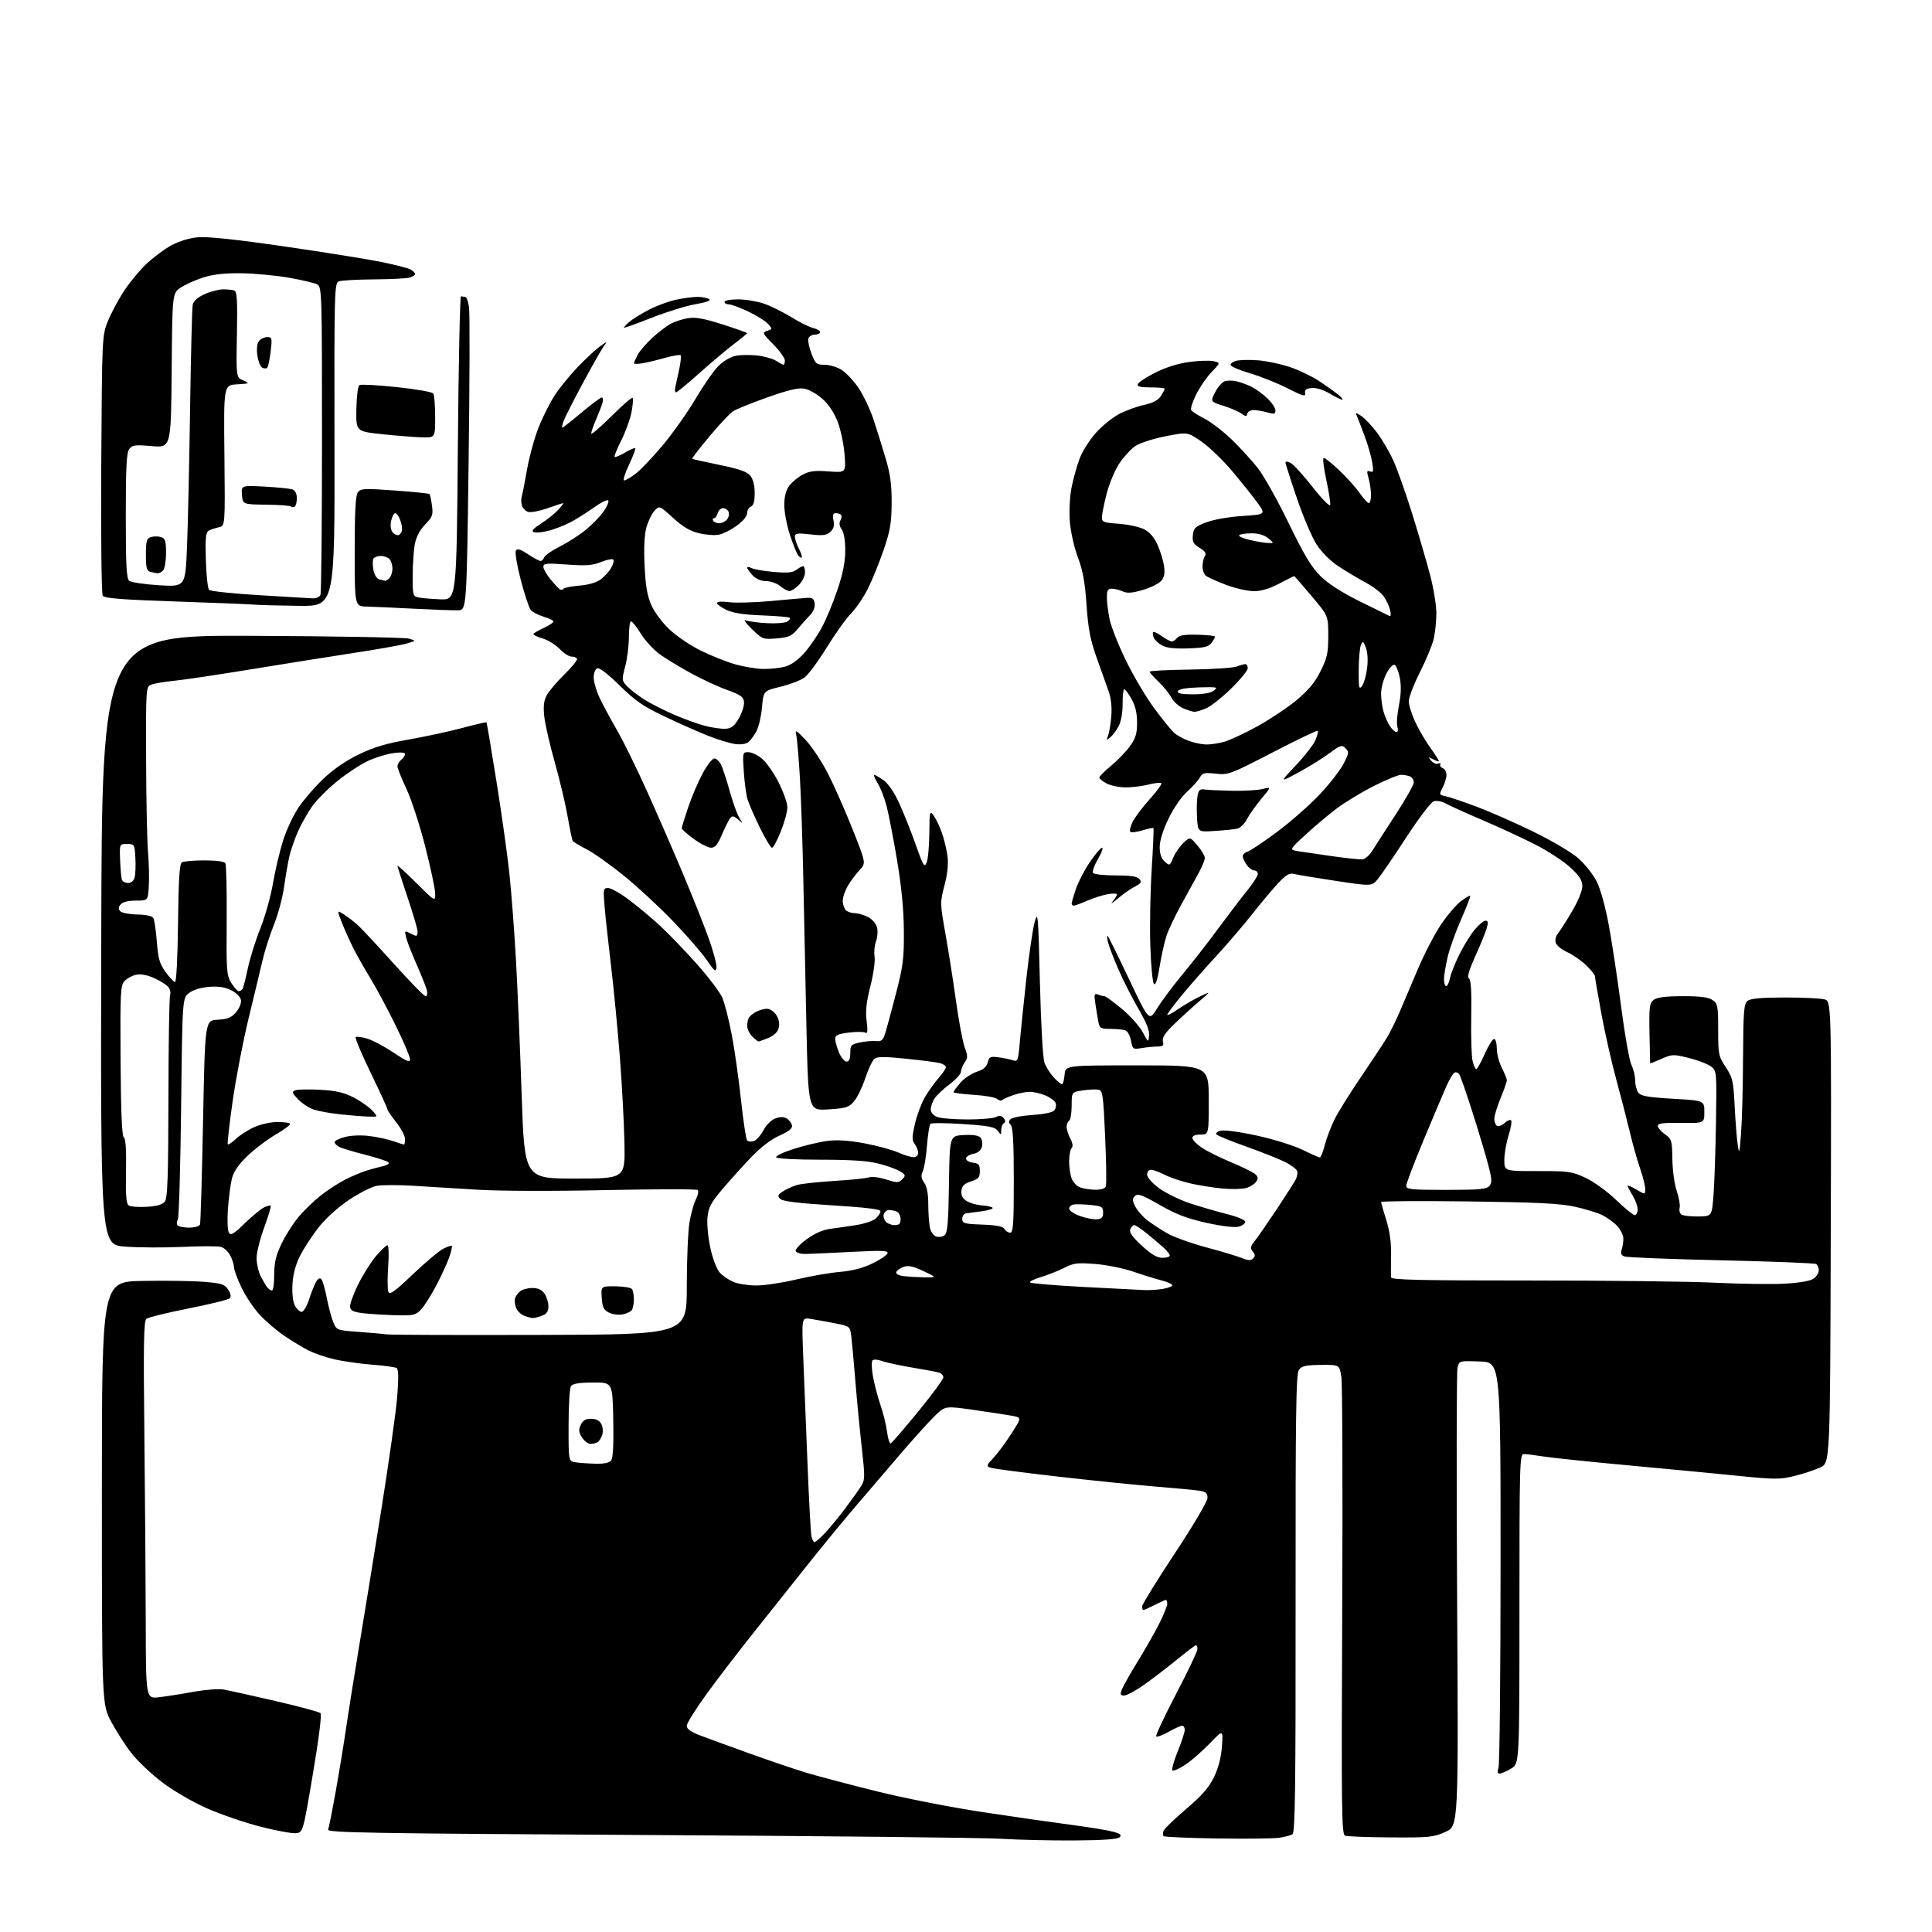 <?xml version="1.0" encoding="UTF-8" standalone="no"?>
<svg 
  version="1.1" 
  xmlns="http://www.w3.org/2000/svg" 
  xmlns:xlink="http://www.w3.org/1999/xlink" 
  xmlns:svg="http://www.w3.org/2000/svg"
  xmlns:rdf="http://www.w3.org/1999/02/22-rdf-syntax-ns#"
  xmlns:cc="http://creativecommons.org/ns#"
  xmlns:dc="http://purl.org/dc/elements/1.1/"
  viewBox="0 0 768 768"
  width="768"
  height="768"
>
<style>svg {background-color: white; }</style>"
<path stroke="none" fill="black" fill-rule="evenodd" d="M427.20,731.61C418.02,731.67 404.88,731.37 398.00,730.94C391.12,730.51 327.99,729.84 257.69,729.45C147.47,728.83 129.96,728.53 130.44,727.30C130.74,726.51 132.09,719.71 133.44,712.18C134.79,704.66 136.61,693.55 137.49,687.50C138.37,681.45 140.62,667.27 142.50,656.00C144.38,644.73 148.43,619.83 151.49,600.67C154.55,581.51 157.44,561.04 157.90,555.17C158.48,547.87 158.41,544.29 157.68,543.82C157.10,543.45 152.77,542.85 148.06,542.49C143.35,542.12 136.68,541.19 133.23,540.42C129.78,539.65 125.05,538.05 122.73,536.87C120.40,535.69 116.02,533.04 113.00,530.99C109.97,528.94 105.56,525.16 103.18,522.58C100.81,520.01 97.55,515.11 95.94,511.70C94.32,508.29 93.00,504.69 93.00,503.70C93.00,502.71 92.34,500.63 91.54,499.08C90.74,497.52 89.05,495.98 87.79,495.65C86.53,495.32 79.65,495.33 72.50,495.66C65.35,496.00 55.11,495.95 49.75,495.55C39.99,494.81 39.99,494.81 40.25,373.66C40.50,252.50 40.50,252.50 100.00,252.75C132.73,252.89 160.85,253.39 162.50,253.86C165.50,254.71 165.50,254.71 161.50,255.85C159.30,256.48 149.85,258.16 140.50,259.58C131.15,261.01 112.84,263.92 99.80,266.06C86.77,268.19 73.05,270.24 69.30,270.61C65.56,270.98 61.49,271.66 60.25,272.12C58.00,272.95 58.00,272.95 58.08,301.73C58.12,317.55 58.46,334.10 58.83,338.50C59.20,342.90 59.35,349.09 59.16,352.25C58.81,358.00 58.81,358.00 54.03,358.00C50.94,358.00 48.79,358.55 47.96,359.54C46.98,360.73 46.96,361.36 47.87,362.27C48.52,362.92 51.54,363.49 54.60,363.53C57.92,363.58 60.46,364.13 60.93,364.89C61.36,365.59 62.00,369.83 62.34,374.31C62.87,381.08 63.45,383.11 65.80,386.36C67.36,388.51 69.05,390.32 69.57,390.38C70.11,390.45 70.61,380.83 70.77,367.05C70.97,349.82 71.36,343.39 72.27,342.81C72.95,342.38 76.96,342.02 81.19,342.02C85.85,342.01 89.16,342.45 89.58,343.13C89.97,343.75 90.20,353.99 90.11,365.88C89.95,385.99 90.08,387.73 91.95,390.75C93.06,392.54 94.40,394.00 94.93,394.00C95.45,394.00 96.13,393.60 96.43,393.11C96.73,392.62 97.67,388.95 98.51,384.95C99.35,380.95 101.59,373.81 103.48,369.09C105.37,364.37 107.63,356.29 108.51,351.15C109.38,346.01 111.19,338.36 112.52,334.15C113.86,329.94 116.62,324.02 118.66,321.00C120.69,317.98 125.09,312.88 128.43,309.68C132.32,305.95 137.37,302.46 142.50,299.96C148.55,297.01 153.43,295.55 162.50,293.97C169.10,292.81 178.70,290.74 183.84,289.36C188.97,287.97 193.28,286.99 193.40,287.17C193.53,287.35 195.30,297.85 197.33,310.50C199.36,323.15 201.67,339.57 202.47,347.00C203.26,354.43 204.43,369.73 205.07,381.00C205.71,392.27 206.74,416.57 207.36,435.00C208.50,468.50 208.50,468.50 228.50,468.50C248.50,468.50 248.50,468.50 248.23,454.50C248.09,446.80 247.27,431.53 246.43,420.57C245.58,409.60 244.00,393.18 242.91,384.07C241.83,374.95 240.66,364.24 240.32,360.25C239.75,353.41 239.83,353.00 241.76,353.00C242.88,353.00 246.63,355.13 250.08,357.72C253.54,360.32 259.06,364.93 262.35,367.97C265.64,371.01 272.16,377.77 276.82,383.00C281.49,388.23 286.11,394.30 287.08,396.50C288.05,398.70 289.78,405.45 290.92,411.50C292.06,417.55 293.71,429.25 294.59,437.50C295.48,445.75 296.56,452.88 297.00,453.35C297.44,453.82 298.63,453.93 299.65,453.61C300.67,453.28 302.40,451.33 303.50,449.28C304.67,447.08 306.66,445.14 308.30,444.56C310.20,443.89 311.65,443.92 312.80,444.65C313.74,445.23 314.65,446.46 314.83,447.38C315.06,448.56 313.60,449.74 309.83,451.43C306.42,452.96 302.32,456.11 298.46,460.16C295.13,463.65 290.00,469.36 287.05,472.85C282.55,478.18 281.61,479.98 281.22,484.02C280.97,486.66 281.51,492.18 282.42,496.26C283.38,500.58 284.95,504.64 286.18,505.96C287.34,507.20 289.78,508.85 291.61,509.61C293.44,510.37 297.54,511.00 300.72,511.00C303.90,511.00 311.00,509.93 316.50,508.62C322.00,507.31 329.81,505.96 333.87,505.60C338.84,505.17 343.05,504.08 346.83,502.23C349.90,500.73 352.60,498.91 352.82,498.18C353.14,497.11 350.44,497.02 338.36,497.65C330.18,498.08 321.97,498.45 320.09,498.47C318.22,498.48 316.50,497.96 316.28,497.31C316.05,496.65 318.04,494.53 320.69,492.60C323.80,490.32 327.09,488.87 330.00,488.49C332.48,488.17 337.15,487.49 340.39,486.98C343.64,486.47 347.12,485.29 348.14,484.37C349.16,483.45 350.00,482.16 350.00,481.51C350.00,480.69 344.17,479.97 330.76,479.14C317.10,478.29 311.12,477.55 310.14,476.57C308.98,475.41 309.15,474.95 311.26,473.56C312.63,472.67 315.15,471.53 316.87,471.04C318.58,470.55 325.27,469.83 331.74,469.43C338.21,469.04 344.38,468.40 345.45,468.02C346.52,467.63 349.56,468.00 352.21,468.85C356.60,470.25 357.18,470.25 358.63,468.80C360.10,467.33 360.03,467.07 357.87,465.67C356.56,464.83 352.74,463.44 349.36,462.57C344.94,461.44 338.40,461.00 326.16,461.00C316.50,461.00 308.86,460.59 308.53,460.05C308.21,459.53 311.45,458.00 315.72,456.65C320.00,455.30 326.01,453.89 329.07,453.51C332.79,453.04 337.63,453.37 343.57,454.48C348.48,455.39 354.47,457.01 356.88,458.07C359.28,459.13 362.10,460.00 363.13,460.00C364.26,460.00 364.99,459.31 364.97,458.25C364.95,457.29 364.34,455.71 363.60,454.74C362.49,453.28 362.51,451.96 363.70,446.74C364.49,443.31 366.26,438.57 367.63,436.21C369.01,433.85 371.45,430.42 373.07,428.58C374.68,426.74 376.00,424.79 376.00,424.23C376.00,423.68 374.99,422.96 373.75,422.63C372.51,422.29 366.45,421.50 360.28,420.87C351.52,419.97 348.73,419.98 347.58,420.93C346.77,421.60 345.14,425.07 343.95,428.64C342.77,432.21 340.76,436.34 339.48,437.81C337.43,440.20 336.30,440.56 329.24,441.00C321.31,441.50 321.31,441.50 320.57,408.50C320.16,390.35 319.61,364.02 319.34,350.00C319.07,335.98 318.46,317.75 317.99,309.50C317.52,301.25 316.84,293.38 316.49,292.00C315.96,289.90 316.57,290.26 320.31,294.21C322.76,296.81 326.77,302.88 329.23,307.71C331.69,312.55 336.08,322.49 338.98,329.81C344.26,343.12 344.26,343.12 341.73,345.81C340.34,347.29 338.26,350.07 337.11,352.00C335.95,353.93 335.01,356.65 335.00,358.05C335.00,359.45 335.54,361.14 336.20,361.80C336.86,362.46 338.46,363.00 339.75,363.00C341.04,363.00 343.42,363.68 345.04,364.52C346.71,365.38 348.26,367.18 348.64,368.69C349.01,370.16 348.82,372.64 348.22,374.22C347.63,375.80 347.37,378.53 347.66,380.29C347.94,382.06 347.20,387.32 346.00,392.00C344.39,398.31 344.00,401.87 344.50,405.86C345.00,409.82 344.87,411.04 344.01,410.51C343.37,410.11 340.41,410.09 337.42,410.47C333.11,411.01 332.00,411.51 332.00,412.95C332.00,413.94 332.68,416.39 333.51,418.38C334.35,420.37 335.70,422.00 336.51,422.00C337.54,422.00 338.00,420.94 338.00,418.61C338.00,415.51 338.31,415.15 341.75,414.41C343.81,413.97 346.69,413.71 348.16,413.85C350.37,414.06 350.99,413.56 351.86,410.80C352.44,408.99 354.37,401.88 356.15,395.00C359.01,383.96 359.38,381.04 359.30,370.00C359.24,361.52 358.36,352.47 356.58,341.85C355.13,333.25 353.26,323.60 352.43,320.41C351.60,317.22 350.01,313.13 348.88,311.31C347.76,309.49 347.14,308.00 347.51,308.00C347.89,308.00 349.56,308.98 351.24,310.17C353.14,311.52 355.50,315.01 357.51,319.42C359.29,323.31 362.23,330.72 364.05,335.88C367.01,344.26 367.47,345.00 368.35,342.88C368.90,341.57 369.38,336.34 369.42,331.26C369.50,322.57 369.60,322.14 371.10,324.13C371.97,325.29 373.44,328.33 374.34,330.87C375.25,333.42 376.28,337.62 376.63,340.22C377.05,343.39 376.67,347.23 375.45,351.92C373.67,358.80 373.67,359.10 375.83,371.20C377.04,377.97 378.93,390.02 380.04,398.00C381.14,405.98 382.70,414.24 383.49,416.38C384.76,419.77 384.75,420.51 383.47,422.35C382.66,423.50 382.00,425.16 382.00,426.04C382.00,426.91 379.97,429.15 377.49,431.01C375.00,432.87 372.30,435.41 371.49,436.66C370.67,437.91 370.00,439.86 370.00,440.99C370.00,442.28 370.96,443.41 372.57,444.02C373.98,444.56 379.41,445.00 384.63,445.00C389.86,445.00 394.95,444.56 395.96,444.02C397.27,443.32 398.12,443.44 398.94,444.43C399.73,445.38 399.77,446.03 399.05,446.47C398.47,446.83 398.00,448.08 398.00,449.25C398.00,451.29 397.94,451.30 396.64,449.53C395.51,447.98 393.21,447.53 382.94,446.84C376.15,446.38 370.26,446.34 369.86,446.75C369.45,447.16 368.83,451.10 368.48,455.50C368.14,459.90 367.38,464.47 366.81,465.66C366.01,467.31 366.14,468.36 367.38,470.13C368.45,471.66 369.00,474.54 369.00,478.60C369.00,481.98 369.28,486.14 369.62,487.85C369.98,489.66 371.03,491.19 372.17,491.55C373.23,491.89 374.74,491.63 375.53,490.98C376.66,490.04 377.01,485.78 377.23,470.65C377.50,451.50 377.50,451.50 383.09,451.20C386.86,451.01 389.04,451.35 389.80,452.26C390.41,453.00 390.65,454.62 390.33,455.85C389.95,457.31 388.73,458.30 386.87,458.68C385.29,458.99 384.00,459.84 384.00,460.56C384.00,461.28 385.24,462.01 386.75,462.18C389.07,462.45 389.50,462.97 389.50,465.50C389.50,468.05 388.97,468.67 386.00,469.62C383.36,470.47 382.42,471.38 382.19,473.31C381.97,475.10 382.57,476.33 384.19,477.39C385.46,478.22 388.22,479.02 390.32,479.16C392.42,479.30 394.34,479.75 394.59,480.14C394.84,480.54 392.89,481.15 390.27,481.50C387.65,481.84 384.82,482.22 384.00,482.33C383.18,482.44 382.50,483.42 382.50,484.51C382.50,486.30 383.28,486.53 390.49,486.80C396.19,487.01 398.70,487.51 399.29,488.55C399.73,489.35 400.75,490.00 401.55,490.00C402.77,490.00 403.00,486.71 403.00,469.20C403.00,454.36 402.66,448.06 401.80,447.20C400.90,446.30 400.88,445.72 401.75,444.85C402.38,444.22 406.29,443.49 410.43,443.22C415.03,442.93 418.41,442.21 419.10,441.38C419.72,440.64 419.95,439.32 419.63,438.47C419.30,437.61 417.46,436.26 415.55,435.45C413.63,434.65 410.81,434.01 409.28,434.02C407.75,434.02 404.82,434.61 402.77,435.33C400.72,436.04 398.73,436.93 398.36,437.31C397.99,437.68 397.06,437.46 396.29,436.82C395.52,436.18 391.31,435.46 386.94,435.20C382.57,434.95 379.02,434.46 379.04,434.12C379.06,433.78 380.30,432.10 381.79,430.39C383.28,428.68 386.19,426.73 388.25,426.06C390.91,425.20 392.18,424.11 392.63,422.33C393.19,420.10 393.67,419.87 396.88,420.29C398.87,420.56 401.44,421.08 402.60,421.46C404.58,422.11 404.74,421.70 405.38,414.33C405.76,410.02 406.93,398.62 407.99,389.00C409.06,379.38 410.54,369.25 411.30,366.50C412.58,361.84 412.72,363.45 413.38,390.50C413.80,407.49 414.55,420.74 415.21,422.50C415.82,424.15 417.46,426.74 418.85,428.25C420.24,429.76 421.71,431.00 422.13,431.00C422.54,431.00 423.02,429.31 423.19,427.25C423.50,423.50 423.50,423.50 452.00,423.50C480.49,423.50 480.49,423.50 480.50,437.25C480.50,451.00 480.50,451.00 477.25,451.00C475.17,451.00 474.00,451.49 474.00,452.37C474.00,453.12 475.72,454.87 477.82,456.27C479.93,457.66 485.04,460.21 489.18,461.93C493.32,463.65 497.56,465.70 498.60,466.47C500.09,467.58 500.27,468.26 499.42,469.64C498.83,470.61 497.03,471.77 495.42,472.24C493.82,472.70 489.57,472.80 486.00,472.46C482.43,472.13 476.68,471.22 473.23,470.44C469.78,469.66 465.18,468.11 463.02,467.01C460.85,465.90 458.39,465.00 457.54,465.00C456.69,465.00 456.00,465.86 456.00,466.91C456.00,468.05 457.97,470.27 460.80,472.36C463.45,474.30 468.96,476.99 473.05,478.34C477.15,479.69 483.76,481.61 487.75,482.62C491.95,483.67 495.00,484.97 495.00,485.70C495.00,486.40 493.79,487.27 492.31,487.64C490.72,488.04 485.47,487.40 479.56,486.09C471.86,484.38 467.51,482.72 461.00,478.98C453.94,474.93 452.27,474.33 451.16,475.43C450.04,476.53 450.07,477.24 451.35,479.71C452.19,481.34 454.37,483.80 456.19,485.17C458.01,486.54 461.52,488.84 464.00,490.27C466.48,491.71 473.45,494.21 479.50,495.84C485.55,497.46 491.96,499.39 493.74,500.11C496.21,501.12 497.25,501.15 498.14,500.26C499.04,499.36 499.00,498.71 498.00,497.50C496.88,496.16 497.02,495.49 498.85,493.20C500.04,491.72 503.91,486.13 507.45,480.80C510.98,475.46 514.39,470.14 515.02,468.97C515.64,467.80 515.92,466.22 515.63,465.47C515.34,464.71 513.25,463.15 510.99,461.99C508.73,460.84 501.84,458.09 495.69,455.89C489.53,453.69 484.10,451.49 483.61,451.00C483.08,450.48 483.77,449.84 485.27,449.47C486.72,449.11 492.95,449.95 499.66,451.42C506.17,452.84 514.30,455.38 517.73,457.05C521.15,458.73 524.27,460.10 524.66,460.10C525.05,460.10 525.95,457.83 526.66,455.06C527.37,452.29 529.14,447.66 530.60,444.76C532.05,441.87 536.92,434.10 541.42,427.50C545.91,420.90 550.53,413.88 551.67,411.91C552.81,409.93 554.90,405.66 556.32,402.41C557.73,399.16 560.95,391.60 563.47,385.60C565.98,379.61 570.10,371.62 572.61,367.84C575.12,364.06 578.72,359.79 580.61,358.34C582.51,356.90 584.22,355.90 584.41,356.11C584.61,356.32 583.00,360.51 580.84,365.41C578.67,370.31 576.26,377.06 575.47,380.41C574.68,383.76 574.02,387.74 574.01,389.25C574.01,390.76 574.39,392.00 574.88,392.00C575.36,392.00 576.03,390.59 576.38,388.87C576.72,387.15 578.38,382.94 580.06,379.52C581.75,376.10 584.48,371.66 586.14,369.65C587.79,367.64 589.76,366.00 590.50,366.00C591.53,366.00 591.66,366.72 591.02,368.92C590.56,370.52 588.52,375.53 586.48,380.04C583.88,385.81 583.12,388.46 583.93,388.96C584.74,389.46 585.01,394.02 584.84,404.09C584.70,412.01 584.94,419.96 585.37,421.75C585.81,423.54 586.47,425.00 586.84,425.00C587.22,425.00 588.72,422.30 590.18,419.00C591.64,415.70 593.32,413.00 593.92,413.00C594.51,413.00 595.00,414.70 595.00,416.79C595.00,418.87 595.90,422.34 597.00,424.50C598.10,426.66 599.00,428.89 599.00,429.46C598.99,430.03 597.88,433.20 596.52,436.50C595.16,439.80 594.04,443.49 594.02,444.69C594.01,445.90 594.48,447.18 595.06,447.54C595.65,447.90 597.00,447.40 598.07,446.44C599.14,445.47 600.31,444.98 600.68,445.35C601.05,445.72 600.60,448.42 599.68,451.35C598.76,454.28 598.00,458.67 598.00,461.11C598.00,465.55 598.00,465.55 611.25,465.52C623.61,465.50 624.89,465.68 630.31,468.22C633.55,469.74 638.88,473.60 642.39,476.97C645.84,480.29 649.19,483.00 649.83,483.00C650.48,483.00 651.00,481.99 651.00,480.75C650.99,479.51 650.09,477.03 649.00,475.23C647.90,473.43 647.00,471.69 647.00,471.38C647.00,471.06 648.58,471.73 650.50,472.87C654.00,474.93 654.00,474.93 654.00,472.62C654.00,471.35 653.07,467.66 651.94,464.41C650.81,461.16 648.98,454.68 647.88,450.00C646.77,445.32 644.34,435.88 642.46,429.00C640.58,422.12 637.91,410.28 636.52,402.68C635.14,395.08 634.00,388.47 634.00,387.98C634.00,387.49 632.43,385.57 630.51,383.70C628.58,381.84 625.22,379.50 623.03,378.51C620.84,377.52 618.77,375.85 618.43,374.79C618.10,373.73 618.45,372.10 619.23,371.18C620.00,370.26 622.52,366.32 624.82,362.44C627.27,358.30 629.00,354.12 629.00,352.33C629.00,349.97 627.91,348.26 624.25,344.85C621.64,342.42 615.45,338.36 610.50,335.82C605.55,333.29 596.10,328.91 589.50,326.09C582.90,323.27 576.26,320.27 574.74,319.42C573.20,318.56 571.08,318.16 569.96,318.51C568.83,318.87 564.05,325.14 559.05,332.82C554.15,340.35 549.05,347.81 547.73,349.41C545.33,352.32 545.33,352.32 530.91,350.15C522.99,348.95 515.51,347.71 514.30,347.39C512.60,346.93 511.19,347.78 508.03,351.15C505.79,353.54 501.15,359.07 497.73,363.43C494.30,367.80 487.74,375.45 483.14,380.43C478.53,385.42 472.35,392.47 469.39,396.11C466.42,399.75 464.00,403.03 464.00,403.41C464.00,403.79 465.91,402.79 468.25,401.18C470.59,399.58 474.52,397.30 477.00,396.11C481.50,393.95 481.50,393.95 476.50,398.22C473.75,400.58 469.31,404.63 466.63,407.23C463.05,410.70 461.90,412.50 462.28,413.98C462.72,415.63 462.33,416.00 460.16,416.01C458.70,416.02 455.87,416.29 453.88,416.62C450.38,417.20 450.24,417.10 449.60,413.71C449.24,411.77 448.25,409.92 447.39,409.60C446.54,409.27 443.88,409.00 441.50,409.00C437.56,409.00 437.11,408.75 436.63,406.25C436.34,404.74 435.81,401.52 435.44,399.10C434.85,395.23 434.98,394.78 436.47,395.35C437.40,395.71 438.55,396.00 439.03,396.00C439.51,396.00 442.62,398.27 445.95,401.03C449.27,403.80 453.00,407.97 454.23,410.28C456.43,414.44 456.47,414.46 456.80,411.71C457.04,409.79 455.74,406.52 452.64,401.21C450.17,396.97 446.57,389.90 444.65,385.50C442.73,381.10 440.83,376.15 440.44,374.50C440.04,372.85 439.99,371.75 440.33,372.05C440.66,372.35 444.50,380.13 448.86,389.33C456.79,406.06 456.79,406.06 460.02,400.78C461.80,397.88 466.26,391.90 469.93,387.50C473.60,383.10 479.92,375.00 483.97,369.50C488.02,364.00 493.28,357.10 495.67,354.16C498.05,351.22 500.00,348.18 500.00,347.41C500.00,346.63 499.35,346.00 498.56,346.00C497.76,346.00 496.41,345.00 495.56,343.78C494.70,342.56 494.00,341.01 494.00,340.34C494.00,339.68 494.92,338.84 496.03,338.49C497.15,338.13 502.44,334.58 507.78,330.59C513.13,326.60 520.65,319.99 524.50,315.91C528.35,311.83 532.62,306.36 533.99,303.77C536.26,299.45 536.34,298.91 534.88,297.45C533.42,296.00 532.87,296.17 528.39,299.48C525.70,301.47 520.16,304.90 516.07,307.11C508.63,311.13 508.63,311.13 515.11,304.26C518.68,300.48 522.20,295.94 522.93,294.16C523.67,292.39 524.07,290.74 523.82,290.49C523.58,290.24 515.53,294.11 505.94,299.07C489.06,307.81 488.33,308.09 483.29,307.55C478.72,307.06 477.94,307.25 476.97,309.06C476.36,310.20 474.08,312.74 471.90,314.71C469.59,316.79 466.48,321.31 464.47,325.50C462.29,330.02 461.00,334.20 461.00,336.70C461.00,339.41 461.64,341.27 462.99,342.49C464.93,344.25 465.02,344.21 466.40,340.90C467.19,339.03 469.00,336.40 470.43,335.06C473.04,332.62 473.04,332.62 475.98,336.06C477.59,337.95 478.92,340.18 478.93,341.00C478.94,341.82 477.94,344.35 476.72,346.60C475.50,348.86 472.40,354.48 469.84,359.10C467.28,363.72 464.52,369.52 463.70,372.00C462.88,374.48 461.65,380.01 460.96,384.30C460.13,389.50 459.37,391.77 458.71,391.11C458.16,390.56 457.51,383.67 457.26,375.81C457.01,367.94 457.26,354.30 457.82,345.50C458.37,336.70 458.69,329.36 458.51,329.18C458.34,329.01 456.35,329.41 454.09,330.09C451.83,330.77 449.68,331.02 449.31,330.65C448.94,330.28 449.35,328.52 450.22,326.74C451.09,324.96 454.15,320.89 457.02,317.70C459.89,314.52 461.98,311.65 461.66,311.33C461.34,311.01 459.06,311.25 456.60,311.87C454.13,312.49 450.04,313.00 447.51,313.00C444.97,313.00 441.57,312.31 439.95,311.47C438.33,310.64 437.00,309.56 437.00,309.09C437.00,308.63 439.07,306.54 441.60,304.47C444.14,302.39 447.51,298.90 449.10,296.70C451.46,293.45 452.00,291.68 452.00,287.24C452.00,283.47 451.32,280.56 449.82,277.89C448.61,275.75 447.31,274.00 446.92,274.00C446.53,274.00 446.23,276.59 446.26,279.75C446.29,283.15 445.66,286.76 444.72,288.57C443.85,290.26 442.34,292.29 441.38,293.07C439.79,294.36 439.71,294.31 440.45,292.50C440.91,291.40 441.49,287.94 441.75,284.81C442.06,281.13 441.69,277.61 440.70,274.81C439.86,272.44 437.73,266.45 435.96,261.50C433.40,254.32 432.58,250.07 431.92,240.50C431.30,231.45 430.45,226.78 428.46,221.50C426.97,217.54 425.59,211.37 425.27,207.30C424.96,203.20 425.25,197.41 425.95,193.85C426.63,190.41 428.06,185.23 429.14,182.34C430.22,179.46 433.17,174.80 435.70,171.99C438.22,169.19 442.46,165.79 445.12,164.44C447.78,163.09 452.18,161.51 454.91,160.93C458.28,160.20 460.36,159.10 461.43,157.47C462.29,156.15 463.00,154.83 463.00,154.54C463.00,154.24 460.49,154.00 457.42,154.00C453.40,154.00 451.95,153.65 452.24,152.75C452.46,152.06 455.54,150.02 459.07,148.21C463.09,146.15 468.12,144.54 472.48,143.93C476.32,143.39 480.75,143.23 482.33,143.57C485.21,144.20 485.21,144.20 481.67,147.85C479.73,149.86 476.95,153.87 475.51,156.76C474.07,159.65 473.17,162.47 473.52,163.02C473.86,163.58 476.25,165.11 478.82,166.43C481.39,167.74 486.23,171.45 489.56,174.66C492.89,177.87 497.56,182.97 499.95,186.00C502.34,189.03 507.86,198.87 512.23,207.88C518.30,220.42 521.25,225.35 524.83,228.92C527.94,232.02 533.17,235.40 540.50,239.04C546.55,242.04 551.90,244.67 552.39,244.88C552.88,245.09 552.97,244.00 552.57,242.44C552.19,240.89 551.03,238.45 550.01,237.01C548.98,235.57 545.75,233.11 542.82,231.54C539.90,229.97 535.09,227.11 532.15,225.18C529.00,223.12 525.43,219.58 523.46,216.59C521.62,213.79 518.06,205.48 515.56,198.13C513.05,190.77 511.00,184.34 511.00,183.84C511.00,183.34 511.93,183.43 513.07,184.04C514.20,184.64 518.14,188.97 521.82,193.65C525.49,198.34 528.63,201.53 528.79,200.75C528.95,199.97 528.24,195.44 527.20,190.67C526.17,185.90 525.73,182.00 526.22,182.00C526.72,182.00 529.52,184.27 532.46,187.05C535.39,189.82 539.03,193.87 540.53,196.05C542.04,198.22 543.66,200.00 544.14,200.00C544.61,200.00 545.00,198.53 545.00,196.74C545.00,194.95 544.57,191.99 544.04,190.15C543.23,187.32 543.32,186.91 544.63,187.41C545.94,187.91 546.07,187.35 545.47,183.75C545.08,181.41 543.75,176.80 542.52,173.50C541.29,170.20 539.92,166.66 539.49,165.63C538.74,163.86 538.83,163.84 541.11,165.34C542.44,166.21 545.21,169.12 547.26,171.82C549.31,174.51 552.30,179.59 553.89,183.10C555.49,186.62 558.89,196.25 561.46,204.50C564.02,212.75 567.22,223.71 568.56,228.86C569.90,234.01 570.99,240.76 570.98,243.86C570.96,246.96 570.49,251.50 569.93,253.95C569.36,256.39 566.90,262.36 564.45,267.20C562.00,272.05 560.00,277.25 560.01,278.76C560.02,280.27 561.16,283.95 562.55,286.94C563.94,289.93 566.64,294.54 568.54,297.19C570.44,299.84 572.00,302.24 572.00,302.54C572.00,302.83 570.99,302.53 569.75,301.87C567.69,300.77 567.62,300.82 568.91,302.38C569.69,303.32 570.95,303.85 571.71,303.56C572.48,303.26 572.86,303.42 572.56,303.91C572.26,304.39 572.68,305.05 573.51,305.36C574.33,305.68 575.00,306.87 575.00,308.02C575.00,309.16 574.32,311.42 573.49,313.03C572.00,315.90 572.03,315.97 574.74,316.53C576.26,316.85 581.77,318.72 587.00,320.68C592.23,322.64 602.35,327.10 609.50,330.59C616.65,334.08 624.66,338.79 627.29,341.08C629.92,343.36 633.24,347.52 634.67,350.33C636.23,353.41 638.16,360.38 639.56,367.96C640.83,374.86 643.04,389.48 644.46,400.45C645.89,411.42 647.72,421.73 648.53,423.35C649.34,424.98 650.00,427.73 650.00,429.46C650.00,431.20 650.56,433.39 651.25,434.32C652.26,435.70 654.94,436.17 665.00,436.77C677.50,437.50 677.50,437.50 677.50,442.00C677.50,446.50 677.50,446.50 668.25,446.36C661.19,446.26 659.00,446.54 659.00,447.54C659.00,448.27 660.28,449.77 661.84,450.89C664.54,452.81 664.69,453.33 664.79,460.76C664.85,465.12 665.62,470.75 666.53,473.43C667.43,476.09 667.95,479.08 667.69,480.09C667.42,481.10 667.72,482.31 668.35,482.78C668.98,483.25 671.98,483.60 675.00,483.57C680.50,483.50 680.50,483.50 681.15,475.00C681.51,470.32 681.95,457.34 682.13,446.14C682.45,426.27 682.40,425.74 680.28,424.03C679.09,423.06 675.14,421.52 671.51,420.61C665.15,419.02 664.73,419.03 660.45,420.92C658.00,422.00 655.98,422.80 655.95,422.69C655.92,422.59 655.81,417.18 655.70,410.67C655.52,399.98 655.69,398.70 657.44,397.42C658.80,396.43 662.26,396.00 668.97,396.00C676.03,396.00 679.14,396.41 680.78,397.56C682.83,398.99 683.00,399.90 683.00,409.39C683.00,419.13 683.16,419.89 686.00,424.19C688.75,428.33 689.05,429.65 689.55,439.61C689.85,445.60 690.39,452.52 690.76,455.00C691.35,459.06 691.49,458.62 692.10,450.50C692.48,445.55 692.84,431.99 692.89,420.37C692.99,402.17 693.22,399.06 694.63,397.90C695.81,396.92 699.86,396.54 709.38,396.52C716.59,396.51 723.74,396.85 725.26,397.27C728.01,398.04 728.01,398.04 727.76,489.76C727.50,581.48 727.50,581.48 723.61,583.32C721.47,584.32 716.85,585.86 713.34,586.72C707.51,588.16 705.57,588.15 690.24,586.60C681.03,585.67 661.35,583.79 646.50,582.42C631.65,581.05 616.80,579.50 613.50,578.97C610.20,578.45 606.71,578.01 605.75,578.01C604.10,578.00 604.00,581.59 604.00,639.51C604.00,701.03 604.00,701.03 600.75,703.01C598.96,704.10 596.91,704.99 596.18,705.00C595.24,705.00 595.10,704.36 595.68,702.75C596.13,701.51 596.50,664.73 596.50,621.00C596.50,541.50 596.50,541.50 588.28,541.21C580.09,540.92 580.06,540.93 579.38,543.62C579.01,545.10 578.94,586.71 579.23,636.09C579.76,725.86 579.76,725.86 574.63,728.18C569.89,730.33 568.25,730.49 552.86,730.40C543.71,730.34 535.53,730.03 534.68,729.71C533.31,729.18 533.19,719.55 533.55,640.81C533.77,592.24 533.62,550.25 533.22,547.50C532.50,542.50 532.50,542.50 525.12,542.57C519.07,542.63 517.48,542.98 516.35,544.54C515.19,546.12 514.97,561.33 515.02,637.38C515.07,710.64 514.83,728.49 513.79,729.14C513.08,729.58 510.70,730.21 508.50,730.54C506.30,730.87 495.20,730.99 483.83,730.82C472.46,730.64 462.89,730.23 462.56,729.89C462.23,729.56 462.21,728.60 462.53,727.77C462.85,726.94 466.88,723.05 471.48,719.13C477.72,713.82 480.54,710.60 482.54,706.51C484.33,702.85 485.40,698.75 485.73,694.26C486.24,687.50 486.24,687.50 480.83,693.10C477.86,696.17 473.55,699.93 471.26,701.45C468.97,702.96 466.67,704.04 466.15,703.85C465.63,703.66 466.48,700.35 468.05,696.50C469.61,692.65 470.92,688.71 470.95,687.75C470.98,686.79 470.52,686.00 469.94,686.00C469.36,686.00 466.93,687.09 464.54,688.43C462.15,689.76 459.92,690.59 459.60,690.26C459.27,689.94 462.83,682.35 467.50,673.41C472.18,664.46 476.00,656.44 476.00,655.57C476.00,654.71 475.74,654.00 475.42,654.00C475.10,654.00 471.62,656.64 467.67,659.86C463.73,663.08 457.84,667.58 454.58,669.86C451.33,672.14 447.85,674.00 446.86,674.00C445.36,674.00 445.21,673.59 445.97,671.58C446.48,670.24 449.34,665.18 452.33,660.33C455.32,655.47 459.17,648.70 460.88,645.28C462.60,641.86 464.00,638.37 464.00,637.53C464.00,636.69 463.76,636.00 463.46,636.00C463.16,636.00 461.16,636.90 459.00,638.00C456.84,639.10 454.84,640.00 454.54,640.00C454.24,640.00 454.00,639.37 454.00,638.59C454.00,637.81 459.85,628.32 467.00,617.50C474.46,606.21 480.00,596.81 480.00,595.46C480.00,593.56 479.36,592.99 476.75,592.58C474.96,592.30 467.43,591.59 460.00,590.99C452.57,590.40 435.02,588.61 420.99,587.02C406.96,585.42 394.66,583.81 393.67,583.43C392.04,582.80 392.16,582.43 394.83,579.62C396.46,577.90 399.68,573.58 401.97,570.00C406.14,563.50 406.14,563.50 402.32,562.80C400.22,562.41 393.38,561.36 387.11,560.47C375.73,558.86 375.73,558.86 371.77,562.68C369.59,564.78 363.74,571.23 358.77,577.00C353.80,582.77 345.33,592.67 339.94,599.00C334.55,605.33 325.51,616.35 319.86,623.50C314.20,630.65 305.07,642.12 299.57,649.00C294.07,655.88 285.84,666.60 281.28,672.84C276.73,679.07 273.00,685.00 273.00,686.02C273.00,687.34 274.62,688.47 278.75,690.03C281.91,691.22 290.77,694.45 298.44,697.21C306.11,699.96 316.01,703.32 320.44,704.66C324.87,706.00 337.41,709.31 348.30,712.02C359.51,714.82 377.94,718.43 390.80,720.37C403.28,722.25 419.20,724.54 426.17,725.45C433.14,726.37 440.51,727.58 442.54,728.14C445.36,728.92 445.96,729.44 445.07,730.33C444.28,731.12 438.49,731.54 427.20,731.61zM117.47,728.73C115.84,728.85 109.47,727.65 103.32,726.07C97.17,724.48 87.74,721.25 82.37,718.89C76.82,716.46 69.19,712.04 64.69,708.65C60.34,705.37 54.81,700.17 52.39,697.09C49.97,694.02 46.31,688.35 44.25,684.50C40.50,677.50 40.50,677.50 40.50,593.50C40.50,509.50 40.50,509.50 56.50,509.19C65.30,509.02 76.23,509.17 80.79,509.53C88.12,510.11 89.26,510.47 90.69,512.64C91.76,514.28 91.96,515.44 91.30,516.10C90.75,516.65 83.38,518.47 74.90,520.14C66.43,521.82 58.91,523.67 58.19,524.26C57.14,525.13 56.98,534.07 57.39,570.42C57.66,595.21 57.91,628.95 57.94,645.39C58.00,675.28 58.00,675.28 63.25,674.67C66.14,674.34 72.30,673.37 76.94,672.52C81.58,671.67 86.98,671.27 88.94,671.62C90.90,671.97 100.15,674.02 109.50,676.18C118.85,678.34 126.91,680.51 127.41,681.01C127.95,681.55 126.73,691.29 124.37,705.21C120.44,728.50 120.44,728.50 117.47,728.73zM323.82,613.00C324.24,613.00 326.17,611.31 328.09,609.25C330.01,607.19 333.61,602.80 336.08,599.50C338.56,596.20 341.35,592.28 342.29,590.79C343.86,588.29 343.88,587.12 342.55,575.29C341.76,568.26 340.62,556.42 340.02,549.00C339.42,541.58 338.70,533.63 338.42,531.35C337.91,527.20 337.91,527.20 331.70,525.99C328.29,525.32 323.97,524.54 322.09,524.26C318.68,523.74 318.68,523.74 319.31,539.62C319.65,548.35 320.41,567.42 321.00,582.00C321.59,596.58 322.29,609.51 322.56,610.75C322.82,611.99 323.39,613.00 323.82,613.00zM236.63,581.85C239.93,581.95 242.16,581.51 242.90,580.61C243.69,579.67 243.97,574.47 243.78,564.36C243.50,549.50 243.50,549.50 235.67,549.57C230.02,549.61 227.59,550.03 226.94,551.07C226.44,551.85 226.02,558.88 226.02,566.68C226.00,580.87 226.00,580.87 228.75,581.28C230.26,581.51 233.81,581.77 236.63,581.85zM234.77,573.98C233.82,573.99 232.30,572.86 231.38,571.46C230.05,569.42 229.94,568.43 230.84,566.46C231.66,564.65 232.74,564.00 234.94,564.00C236.92,564.00 238.30,564.69 239.02,566.04C239.62,567.16 239.80,569.07 239.42,570.29C239.04,571.50 238.23,572.83 237.62,573.23C237.00,573.64 235.72,573.98 234.77,573.98zM354.06,573.79C354.50,573.63 359.39,567.96 364.93,561.20C370.47,554.43 375.00,548.27 375.00,547.51C375.00,546.76 374.21,545.90 373.25,545.62C372.29,545.34 367.39,544.42 362.37,543.58C357.35,542.73 351.99,541.57 350.46,540.98C348.93,540.40 347.30,540.30 346.83,540.77C346.37,541.23 346.47,544.16 347.04,547.28C347.62,550.41 348.96,555.49 350.02,558.57C351.09,561.66 352.25,566.41 352.61,569.13C352.97,571.85 353.63,573.95 354.06,573.79zM214.75,530.65C273.00,530.50 273.00,530.50 273.01,511.50C273.01,501.05 273.48,489.63 274.05,486.12C274.62,482.61 275.78,478.39 276.63,476.75C277.48,475.11 277.79,473.44 277.34,473.04C276.88,472.65 260.30,472.67 240.50,473.09C219.46,473.54 198.27,473.47 189.50,472.91C181.25,472.39 169.73,471.69 163.91,471.34C158.09,471.00 151.68,471.02 149.68,471.40C147.68,471.78 142.75,474.29 138.71,476.99C134.33,479.92 129.50,484.29 126.69,487.86C124.12,491.14 120.79,496.23 119.30,499.16C117.50,502.73 116.49,506.49 116.26,510.50C116.05,514.18 116.43,517.47 117.24,519.00C117.96,520.38 119.17,521.50 119.91,521.50C120.65,521.50 121.99,519.24 122.88,516.48C123.77,513.72 125.03,510.57 125.69,509.48C126.45,508.21 127.19,507.86 127.76,508.50C128.24,509.05 129.21,512.42 129.91,516.00C130.61,519.57 131.77,523.92 132.50,525.65C133.80,528.77 133.91,528.81 142.66,529.45C147.52,529.81 152.62,530.26 154.00,530.45C155.38,530.65 182.71,530.74 214.75,530.65zM211.68,523.94C211.03,523.90 209.48,523.46 208.23,522.96C206.98,522.46 205.57,521.02 205.11,519.77C204.64,518.52 204.49,516.83 204.77,516.00C205.05,515.17 205.98,513.94 206.83,513.25C207.68,512.56 209.85,512.00 211.63,512.00C213.86,512.00 215.38,512.70 216.44,514.22C217.30,515.44 218.00,517.71 218.00,519.25C218.00,521.34 217.35,522.30 215.43,523.02C214.02,523.56 212.34,523.97 211.68,523.94zM157.80,522.84C153.78,522.75 148.03,522.41 145.01,522.09C140.71,521.63 139.44,521.09 139.16,519.64C138.97,518.61 140.40,514.56 142.34,510.64C144.28,506.71 147.51,501.59 149.51,499.25C151.52,496.91 153.55,495.00 154.03,495.00C154.51,495.00 154.64,498.78 154.31,503.41C153.98,508.03 154.01,512.58 154.37,513.51C154.89,514.88 156.78,513.53 164.06,506.60C169.04,501.87 174.47,497.29 176.15,496.42C177.82,495.56 179.37,495.04 179.60,495.27C179.83,495.50 179.35,497.58 178.53,499.90C177.72,502.22 175.41,507.23 173.41,511.03C171.42,514.83 168.73,519.08 167.44,520.47C165.31,522.77 164.43,522.99 157.80,522.84zM247.45,522.51C245.83,522.81 243.38,522.47 242.00,521.75C239.97,520.70 239.44,519.58 239.20,515.86C238.90,511.28 238.90,511.28 244.70,511.33C247.89,511.36 250.83,511.86 251.23,512.44C251.64,513.02 251.97,514.85 251.97,516.50C251.97,518.15 251.62,520.06 251.18,520.73C250.75,521.41 249.07,522.21 247.45,522.51zM108.12,513.00C108.61,513.00 109.00,510.19 109.00,506.75C109.00,501.94 109.66,499.11 111.86,494.50C113.43,491.20 116.47,486.40 118.61,483.84C120.75,481.27 124.75,477.39 127.50,475.22C130.25,473.04 134.75,470.14 137.50,468.77C140.25,467.40 144.07,465.80 146.00,465.23C147.93,464.65 150.80,463.89 152.39,463.53C154.07,463.16 154.91,462.52 154.39,462.02C153.90,461.54 149.70,460.18 145.05,459.00C140.40,457.82 135.79,456.42 134.80,455.89C133.81,455.36 133.00,454.51 133.00,454.00C133.00,453.49 134.84,452.58 137.08,451.98C139.49,451.33 143.50,451.17 146.83,451.58C149.95,451.96 154.24,452.89 156.38,453.64C158.51,454.39 160.42,455.00 160.63,455.00C160.83,455.00 161.00,453.99 160.99,452.75C160.98,451.51 159.41,448.52 157.49,446.11C155.57,443.69 154.00,441.37 154.00,440.95C154.00,440.53 151.03,434.04 147.39,426.53C143.75,419.03 141.05,412.61 141.38,412.28C141.72,411.95 143.78,412.22 145.96,412.87C148.15,413.52 152.87,416.03 156.47,418.44C161.74,421.98 163.00,422.48 163.00,421.05C163.00,420.07 160.37,413.92 157.15,407.39C153.93,400.85 149.45,392.49 147.19,388.81C144.94,385.13 141.94,379.85 140.54,377.08C139.14,374.31 137.07,369.72 135.95,366.88C133.92,361.72 133.92,361.72 136.71,363.49C138.24,364.46 140.79,366.44 142.37,367.88C143.94,369.32 150.38,376.24 156.68,383.25C162.97,390.26 168.60,396.00 169.18,396.00C169.76,396.00 170.00,394.99 169.72,393.75C169.43,392.51 167.61,387.90 165.66,383.50C163.71,379.10 161.81,374.21 161.43,372.64C160.78,369.99 160.88,369.86 162.80,370.89C163.94,371.50 165.12,372.00 165.43,372.00C165.75,372.00 165.99,371.21 165.99,370.25C165.98,369.29 164.18,363.17 161.99,356.66C159.79,350.14 158.00,344.53 158.00,344.18C158.00,343.83 161.38,346.90 165.50,351.00C173.00,358.45 173.00,358.45 173.00,355.25C173.00,353.49 171.21,345.05 169.03,336.50C166.85,327.94 163.47,317.59 161.53,313.50C159.59,309.40 158.00,305.42 158.00,304.65C158.00,303.88 158.68,302.68 159.50,302.00C160.33,301.32 161.00,300.30 161.00,299.74C161.00,299.11 159.24,298.97 156.33,299.37C153.76,299.72 149.28,301.10 146.37,302.43C143.45,303.77 138.00,307.34 134.25,310.37C130.49,313.40 125.96,317.92 124.17,320.42C122.38,322.91 119.81,327.45 118.45,330.51C117.10,333.57 115.53,338.12 114.98,340.61C114.42,343.10 113.49,348.52 112.91,352.66C112.34,356.79 110.53,363.53 108.88,367.63C107.24,371.73 105.20,378.10 104.35,381.79C103.49,385.48 101.02,395.80 98.84,404.73C96.66,413.65 93.81,428.48 92.49,437.69C91.17,446.89 90.30,454.63 90.56,454.89C90.81,455.15 92.25,454.18 93.76,452.74C95.27,451.30 98.53,449.20 101.00,448.08C103.47,446.96 107.56,446.03 110.08,446.02C112.60,446.01 114.96,446.29 115.31,446.65C115.67,447.00 113.17,448.91 109.76,450.90C106.35,452.88 101.22,456.75 98.37,459.50C94.77,462.96 92.88,465.73 92.19,468.50C91.64,470.70 90.93,476.10 90.61,480.50C90.29,484.96 90.45,489.16 90.98,490.00C91.76,491.23 92.88,490.57 97.21,486.36C100.12,483.54 103.55,480.69 104.84,480.03C106.12,479.38 107.37,479.04 107.61,479.28C107.85,479.52 106.69,483.41 105.03,487.93C103.36,492.44 102.00,497.93 102.00,500.12C102.00,502.31 102.73,505.54 103.62,507.30C104.52,509.06 105.70,511.06 106.25,511.75C106.80,512.44 107.64,513.00 108.12,513.00zM455.00,512.83C456.93,512.91 460.19,512.70 462.25,512.36C464.31,512.02 466.00,511.36 466.00,510.91C466.00,510.45 464.09,509.59 461.75,508.99C459.41,508.39 454.35,506.82 450.50,505.50C446.65,504.18 439.85,502.81 435.39,502.45C428.25,501.89 426.76,502.08 422.98,504.01C420.62,505.21 416.46,506.86 413.74,507.67C411.03,508.48 409.11,509.44 409.48,509.81C409.85,510.18 419.45,510.98 430.83,511.59C442.20,512.19 453.07,512.76 455.00,512.83zM709.00,510.30C714.80,510.01 719.38,509.27 720.75,508.39C721.99,507.60 723.00,506.09 723.00,505.04C723.00,503.98 722.53,502.83 721.95,502.47C721.37,502.11 704.38,501.44 684.20,500.99C664.01,500.53 646.70,499.85 645.72,499.46C644.42,498.95 644.14,498.19 644.67,496.63C645.07,495.46 645.35,493.45 645.30,492.17C645.25,490.89 644.14,488.71 642.85,487.32C641.56,485.94 638.92,484.02 637.00,483.06C635.08,482.11 630.12,480.58 626.00,479.68C620.12,478.39 610.97,477.94 583.75,477.59C564.64,477.35 549.01,477.45 549.01,477.82C549.02,478.20 549.94,481.43 551.07,485.00C552.44,489.39 553.07,493.94 552.98,499.00C552.91,503.12 552.89,507.07 552.93,507.76C552.99,508.77 564.41,509.03 608.25,509.02C638.64,509.01 671.60,509.40 681.50,509.89C691.40,510.37 703.77,510.56 709.00,510.30zM367.50,507.76C372.50,507.83 372.50,507.83 367.09,505.28C362.96,503.33 361.09,502.93 359.17,503.61C357.79,504.10 356.49,505.03 356.27,505.68C356.04,506.39 357.22,507.03 359.19,507.27C361.01,507.50 364.75,507.71 367.50,507.76zM462.07,500.00C463.68,500.00 465.00,499.60 465.00,499.10C465.00,498.61 463.99,497.28 462.75,496.15C461.51,495.01 458.54,492.49 456.16,490.54C453.77,488.59 451.39,487.00 450.87,487.00C450.36,487.00 449.65,487.75 449.29,488.68C448.84,489.87 450.16,491.75 453.89,495.18C457.67,498.65 459.96,500.00 462.07,500.00zM75.09,488.00C77.37,488.00 79.25,487.47 79.50,486.75C79.75,486.06 80.29,467.53 80.72,445.57C81.50,405.64 81.50,405.64 86.50,405.36C90.47,405.14 91.98,404.53 93.80,402.42C95.07,400.96 95.97,398.80 95.80,397.63C95.63,396.38 94.05,394.75 92.00,393.69C89.51,392.41 86.97,392.00 83.21,392.28C79.96,392.52 76.87,393.45 75.21,394.69C72.50,396.71 72.50,396.71 72.00,440.11C71.72,463.97 71.14,484.06 70.69,484.75C70.25,485.44 70.16,486.45 70.50,487.00C70.84,487.55 72.91,488.00 75.09,488.00zM355.62,487.00C357.46,487.00 358.00,486.46 358.00,484.61C358.00,483.29 357.29,481.94 356.42,481.61C355.55,481.27 354.18,481.00 353.39,481.00C352.59,481.00 351.68,481.68 351.36,482.51C351.04,483.34 351.33,484.69 352.01,485.51C352.69,486.33 354.31,487.00 355.62,487.00zM436.00,484.69C437.95,484.54 438.50,483.95 438.50,482.00C438.50,479.73 438.03,479.45 433.47,478.99C430.70,478.71 427.66,478.63 426.72,478.82C425.77,479.00 425.00,479.75 425.00,480.49C425.00,481.23 426.91,482.52 429.25,483.36C431.59,484.20 434.62,484.80 436.00,484.69zM58.38,479.72C62.59,479.46 64.64,478.84 65.58,477.56C66.61,476.16 66.90,467.23 66.95,436.45C66.99,414.82 67.28,396.42 67.62,395.55C67.95,394.68 67.61,393.23 66.86,392.32C66.11,391.42 63.57,389.82 61.20,388.77C58.44,387.55 55.88,387.09 54.05,387.49C52.49,387.83 50.42,388.98 49.47,390.03C47.89,391.78 47.75,394.68 47.93,421.71C48.06,442.12 48.47,451.67 49.23,452.14C49.96,452.59 50.25,457.11 50.09,465.56C49.91,475.22 50.17,478.51 51.18,479.19C51.90,479.68 55.15,479.92 58.38,479.72zM435.28,472.94C437.63,472.98 439.26,472.47 439.59,471.61C439.89,470.85 439.76,461.97 439.31,451.87C438.57,435.11 438.34,433.49 436.63,433.17C435.61,432.97 432.79,433.10 430.38,433.47C426.00,434.12 426.00,434.12 426.00,439.50C426.00,442.46 425.55,445.16 425.00,445.50C424.45,445.84 424.00,446.94 424.00,447.94C424.00,448.95 424.66,451.05 425.47,452.61C426.43,454.45 426.61,455.79 425.97,456.43C425.44,456.96 425.00,459.31 425.00,461.63C425.00,463.96 425.44,467.04 425.99,468.46C426.53,469.89 427.99,471.46 429.24,471.96C430.48,472.46 433.20,472.90 435.28,472.94zM574.88,473.00C588.12,473.00 590.97,472.74 592.07,471.42C593.15,470.11 593.08,468.71 591.63,463.17C590.67,459.50 587.89,450.20 585.45,442.50C583.01,434.80 580.61,427.88 580.12,427.12C579.63,426.36 578.74,426.05 578.14,426.41C577.54,426.78 576.11,429.20 574.96,431.79C573.81,434.38 569.74,443.98 565.93,453.13C562.12,462.28 559.00,470.49 559.00,471.38C559.00,472.80 560.92,473.00 574.88,473.00zM146.42,443.86C144.27,443.79 139.28,443.39 135.35,442.98C131.42,442.56 126.66,441.71 124.77,441.09C122.88,440.46 120.06,438.63 118.51,437.01C116.04,434.43 115.90,433.98 117.38,433.41C118.32,433.05 122.78,432.96 127.29,433.21C133.52,433.55 136.70,434.28 140.50,436.23C143.25,437.64 146.59,439.97 147.92,441.40C150.35,444.00 150.35,444.00 146.42,443.86zM301.53,414.00C301.24,414.00 300.10,413.10 299.00,412.00C297.90,410.90 297.01,408.99 297.02,407.75C297.02,406.51 297.36,405.00 297.77,404.40C298.17,403.79 299.48,402.78 300.68,402.15C301.89,401.52 303.79,401.00 304.91,401.00C306.03,401.00 307.69,402.12 308.59,403.49C309.63,405.09 309.99,406.91 309.57,408.56C309.15,410.24 307.73,411.63 305.50,412.57C303.61,413.35 301.82,414.00 301.53,414.00zM284.80,384.60C284.54,386.52 284.00,386.10 281.00,381.70C279.07,378.87 273.00,371.88 267.50,366.15C262.00,360.43 253.10,352.20 247.72,347.87C242.34,343.54 235.73,338.88 233.04,337.52C230.34,336.15 227.93,334.69 227.67,334.27C227.41,333.85 226.49,329.45 225.63,324.50C224.77,319.55 222.47,309.88 220.52,303.00C218.57,296.12 216.70,288.00 216.37,284.94C215.92,280.89 216.17,278.58 217.30,276.44C218.15,274.82 221.33,271.06 224.38,268.08C227.42,265.10 229.68,262.29 229.39,261.83C229.11,261.37 228.09,261.00 227.13,261.00C226.16,261.00 224.07,259.64 222.48,257.98C220.89,256.32 217.88,254.44 215.79,253.82C213.71,253.19 212.01,252.42 212.03,252.09C212.04,251.77 213.84,250.68 216.03,249.67C218.21,248.66 220.00,247.49 220.00,247.08C220.00,246.66 218.25,245.79 216.12,245.15C213.98,244.51 211.68,243.31 210.99,242.49C210.30,241.66 208.52,236.30 207.02,230.57C205.52,224.83 204.64,219.58 205.07,218.89C205.65,217.94 206.85,218.30 209.90,220.32C212.13,221.79 214.37,223.00 214.87,223.00C215.37,223.00 216.04,222.34 216.35,221.54C216.66,220.73 219.54,218.75 222.76,217.12C225.98,215.50 230.61,212.50 233.05,210.46C235.50,208.42 238.56,205.27 239.86,203.45C241.15,201.63 242.05,199.64 241.84,199.02C241.62,198.37 239.15,199.55 235.98,201.81C232.97,203.96 228.70,206.64 226.49,207.76C224.29,208.88 220.53,210.32 218.14,210.96C215.75,211.61 213.09,211.87 212.24,211.54C211.10,211.10 211.86,210.20 215.10,208.11C217.52,206.56 220.59,204.09 221.92,202.64C223.26,201.19 224.14,200.00 223.89,200.00C223.64,200.00 220.82,200.92 217.63,202.04C214.44,203.16 210.99,203.81 209.96,203.49C208.94,203.16 207.82,202.02 207.48,200.95C207.14,199.88 207.11,198.21 207.42,197.25C207.72,196.29 208.66,191.53 209.50,186.67C210.35,181.81 212.37,174.38 214.00,170.17C215.63,165.95 218.60,160.03 220.61,157.00C222.61,153.97 226.78,148.88 229.87,145.67C232.97,142.47 236.85,138.88 238.50,137.69C241.50,135.54 241.50,135.54 239.77,138.02C238.82,139.38 235.13,145.90 231.58,152.50C228.03,159.10 224.66,165.74 224.09,167.25C223.52,168.76 223.27,170.00 223.53,170.00C223.80,170.00 227.23,167.30 231.16,164.00C235.09,160.70 238.72,158.00 239.22,158.00C239.72,158.00 239.83,159.01 239.46,160.25C239.09,161.49 237.93,164.47 236.89,166.88C235.85,169.28 235.00,171.75 235.00,172.35C235.00,172.96 238.59,169.89 242.97,165.53C247.35,161.17 251.18,157.85 251.47,158.14C251.77,158.44 251.57,160.98 251.04,163.80C250.50,166.62 248.67,171.69 246.97,175.06C245.26,178.44 244.07,181.40 244.31,181.64C244.55,181.88 246.40,181.11 248.42,179.92C250.43,178.73 252.28,177.95 252.51,178.18C252.75,178.42 251.63,181.40 250.01,184.81C248.40,188.21 247.55,191.00 248.11,191.00C248.67,191.00 250.76,189.76 252.75,188.25C254.73,186.74 259.64,181.56 263.65,176.75C267.65,171.94 273.46,163.70 276.56,158.44C279.65,153.18 283.71,147.35 285.58,145.49C287.58,143.48 290.45,141.82 292.58,141.42C294.56,141.05 298.45,141.01 301.22,141.34C303.99,141.67 307.31,142.63 308.59,143.47C309.88,144.31 311.17,145.00 311.46,145.00C311.76,145.00 312.00,144.23 312.00,143.28C312.00,142.34 309.92,139.46 307.39,136.89C303.03,132.46 302.90,132.17 304.96,131.51C307.09,130.84 307.10,130.76 305.32,128.77C304.32,127.64 300.80,125.43 297.50,123.86C294.20,122.29 290.71,121.00 289.75,121.00C288.79,121.00 288.00,120.55 288.00,120.00C288.00,119.45 290.39,119.00 293.32,119.00C296.25,119.00 300.86,119.75 303.57,120.66C306.28,121.58 311.20,124.00 314.50,126.04C317.80,128.08 321.74,130.04 323.25,130.39C324.76,130.75 326.00,131.48 326.00,132.02C326.00,132.56 325.09,133.00 323.97,133.00C322.85,133.00 321.68,133.66 321.37,134.47C321.06,135.28 321.59,137.98 322.54,140.47C324.14,144.65 324.54,145.00 327.77,145.00C329.69,145.00 332.73,145.90 334.52,147.01C336.31,148.12 339.37,151.38 341.31,154.26C343.26,157.14 345.97,162.88 347.32,167.00C348.67,171.12 350.84,178.10 352.14,182.50C353.93,188.56 354.48,192.81 354.44,200.00C354.39,207.95 353.86,211.01 351.22,218.72C349.48,223.79 346.66,230.71 344.96,234.09C343.25,237.47 340.25,241.87 338.30,243.87C336.34,245.86 331.98,251.96 328.62,257.42C325.25,262.88 321.28,268.24 319.79,269.33C318.31,270.43 314.03,272.07 310.29,272.98C303.50,274.63 303.50,274.63 302.92,281.07C302.61,284.60 301.63,288.88 300.74,290.57C299.86,292.26 298.42,294.23 297.56,294.95C296.59,295.76 294.54,296.07 292.23,295.76C290.17,295.48 285.33,294.01 281.49,292.49C277.64,290.97 269.86,287.52 264.18,284.82C255.69,280.78 252.54,278.61 246.35,272.52C241.75,267.99 238.29,265.34 237.42,265.67C236.61,265.98 236.00,267.56 236.01,269.36C236.02,271.09 237.09,274.75 238.40,277.50C239.72,280.25 242.83,286.03 245.32,290.35C247.82,294.67 253.23,305.70 257.35,314.85C261.47,324.01 267.83,338.61 271.48,347.29C275.13,355.97 279.69,367.42 281.61,372.72C283.53,378.03 284.96,383.37 284.80,384.60zM426.87,360.00C426.39,360.00 426.00,359.63 426.00,359.18C426.00,358.73 426.75,356.14 427.66,353.43C428.57,350.72 431.06,345.91 433.20,342.75C435.33,339.59 437.53,337.00 438.08,337.00C438.63,337.00 437.91,339.01 436.46,341.47C435.02,343.93 434.13,346.40 434.48,346.97C434.84,347.54 438.81,348.00 443.44,348.00C449.45,348.00 452.09,348.40 452.95,349.44C453.92,350.61 453.58,351.17 451.08,352.46C449.40,353.33 446.33,355.48 444.26,357.25C442.19,359.01 441.29,359.53 442.25,358.40C443.21,357.27 444.00,355.99 444.00,355.56C444.00,355.13 442.31,355.09 440.25,355.47C438.19,355.85 434.53,357.02 432.12,358.08C429.72,359.14 427.35,360.00 426.87,360.00zM50.95,351.00C52.22,351.00 53.18,350.15 53.54,348.70C53.86,347.43 53.98,343.94 53.81,340.95C53.51,335.63 53.43,335.50 50.50,335.50C47.50,335.50 47.50,335.50 47.75,342.00C47.89,345.57 48.21,349.06 48.47,349.75C48.73,350.44 49.84,351.00 50.95,351.00zM541.48,341.63C542.58,341.56 544.38,340.03 545.48,338.24C546.59,336.44 550.76,329.97 554.75,323.87C558.74,317.76 562.00,311.96 562.00,310.99C562.00,310.01 561.29,308.94 560.42,308.61C559.55,308.27 557.96,308.00 556.90,308.00C555.83,308.00 551.03,309.98 546.23,312.39C541.43,314.80 534.80,318.81 531.50,321.28C528.20,323.76 522.58,328.48 519.00,331.78C512.50,337.79 512.50,337.79 516.00,338.36C517.92,338.67 524.00,339.56 529.50,340.34C535.00,341.12 540.39,341.69 541.48,341.63zM282.63,336.98C281.46,336.96 278.36,335.38 275.75,333.47C273.14,331.55 271.00,329.65 271.00,329.24C271.00,328.84 272.14,325.13 273.53,321.00C274.92,316.88 277.51,310.80 279.28,307.50C281.05,304.20 283.16,301.50 283.96,301.50C284.77,301.50 285.97,302.62 286.64,304.00C287.31,305.38 288.86,310.10 290.08,314.50C291.30,318.90 293.00,323.62 293.86,325.00C295.41,327.48 295.40,327.48 293.35,325.72C291.71,324.31 291.08,324.21 290.26,325.22C289.69,325.93 288.22,328.86 286.99,331.75C285.28,335.76 284.25,336.99 282.63,336.98zM306.88,337.00C306.38,337.00 304.21,333.41 302.07,329.02C299.92,324.62 297.72,319.56 297.17,317.77C296.62,315.97 295.95,311.01 295.67,306.75C295.16,299.14 295.20,299.00 297.50,299.00C298.79,299.00 301.26,300.19 302.98,301.64C304.70,303.09 307.66,307.35 309.56,311.11C311.45,314.87 313.00,319.31 313.00,320.96C313.00,322.62 311.83,326.91 310.39,330.49C308.96,334.07 307.38,337.00 306.88,337.00zM482.83,330.32C476.17,330.76 476.17,330.76 475.83,325.00C475.65,321.83 475.74,317.95 476.03,316.37C476.46,313.99 476.98,313.56 479.03,313.85C480.39,314.04 485.32,314.26 490.00,314.35C494.68,314.43 500.05,314.11 501.95,313.63C505.39,312.76 505.39,312.76 501.33,317.63C499.10,320.31 496.53,323.96 495.62,325.74C494.71,327.52 492.96,329.18 491.73,329.43C490.50,329.68 486.50,330.08 482.83,330.32zM479.50,295.95C481.15,295.97 484.30,295.51 486.50,294.92C488.70,294.33 494.62,291.58 499.67,288.81C504.71,286.04 511.76,281.34 515.35,278.37C520.11,274.41 522.69,271.31 524.93,266.82C527.58,261.51 528.00,259.60 528.00,252.73C528.00,244.78 528.00,244.78 521.34,236.89C517.68,232.55 514.58,229.00 514.45,229.00C514.31,229.00 511.64,230.35 508.50,232.00C504.68,234.01 501.35,235.00 498.42,235.00C496.01,235.00 491.03,233.87 487.35,232.48C483.67,231.09 480.06,229.46 479.33,228.86C478.60,228.25 478.01,226.57 478.02,225.13C478.02,223.68 478.44,221.85 478.95,221.05C479.63,219.97 479.09,219.13 476.87,217.78C474.39,216.27 473.93,215.40 474.19,212.75C474.46,209.93 475.09,209.33 479.50,207.64C482.37,206.54 488.49,205.47 493.85,205.11C503.20,204.50 503.20,204.50 499.85,199.85C498.01,197.30 493.47,191.62 489.78,187.24C486.08,182.86 480.58,177.58 477.56,175.50C472.07,171.71 472.07,171.71 463.28,173.43C458.45,174.38 453.10,176.10 451.38,177.25C449.67,178.41 446.83,181.46 445.07,184.04C443.31,186.62 441.01,192.05 439.95,196.12C438.90,200.18 438.03,204.45 438.02,205.62C438.00,207.52 438.69,207.78 444.76,208.21C448.47,208.48 453.01,209.47 454.85,210.42C457.09,211.58 458.84,213.64 460.20,216.73C461.32,219.25 462.47,223.05 462.75,225.18C463.13,228.01 462.80,229.57 461.51,230.99C460.54,232.06 457.25,233.66 454.20,234.54C449.98,235.77 448.07,235.90 446.28,235.08C444.97,234.49 443.03,234.00 441.95,234.00C440.39,234.00 440.00,234.69 440.00,237.45C440.00,239.35 440.49,243.29 441.09,246.20C441.69,249.12 444.59,256.45 447.54,262.50C450.48,268.55 455.54,277.10 458.79,281.50C462.03,285.90 465.63,290.33 466.78,291.35C467.93,292.36 470.58,293.80 472.68,294.55C474.78,295.30 477.85,295.93 479.50,295.95zM555.09,291.00C555.69,291.00 555.86,290.12 555.47,288.92C555.11,287.78 555.39,283.97 556.08,280.46C556.96,276.05 557.07,272.63 556.43,269.37C555.92,266.77 554.96,264.47 554.30,264.26C553.65,264.04 552.18,265.68 551.05,267.89C549.92,270.11 549.00,273.63 549.00,275.72C549.00,277.80 549.43,281.03 549.97,282.88C550.50,284.73 551.63,287.32 552.49,288.62C553.35,289.93 554.52,291.00 555.09,291.00zM288.48,289.69C290.81,289.54 291.94,288.64 293.73,285.50C294.99,283.30 295.90,280.39 295.76,279.04C295.54,277.01 294.42,276.20 289.15,274.32C285.66,273.08 279.14,270.05 274.65,267.61C270.17,265.16 264.55,261.74 262.17,260.01C259.79,258.28 256.46,254.65 254.77,251.93C253.08,249.22 251.32,247.00 250.85,247.00C250.38,247.00 249.99,249.81 249.99,253.25C249.98,256.69 249.32,261.96 248.52,264.97C247.12,270.23 247.15,270.53 249.22,272.74C250.41,274.00 253.44,276.35 255.94,277.96C258.45,279.57 263.88,282.33 268.00,284.11C272.12,285.88 277.75,287.91 280.50,288.60C283.25,289.30 286.84,289.79 288.48,289.69zM474.78,282.96C474.08,282.94 472.07,282.30 470.31,281.54C468.56,280.77 466.46,278.88 465.65,277.33C464.84,275.77 462.56,272.95 460.59,271.05C458.61,269.16 457.00,267.33 457.00,267.00C457.00,266.66 464.20,266.29 473.00,266.17C481.81,266.05 490.16,265.51 491.57,264.97C492.98,264.44 494.55,264.00 495.07,264.00C495.58,264.00 496.00,264.74 496.00,265.63C496.00,266.53 493.01,270.18 489.37,273.74C485.72,277.30 481.23,280.84 479.40,281.61C477.56,282.37 475.49,282.98 474.78,282.96zM474.23,276.00C478.37,276.00 481.30,275.47 482.56,274.50C484.32,273.14 483.78,273.03 476.58,273.25C471.32,273.42 468.52,273.92 468.25,274.75C467.94,275.66 469.56,276.00 474.23,276.00zM541.42,272.71C542.17,271.72 543.08,268.55 543.44,265.65C543.84,262.43 543.65,259.24 542.94,257.44C541.87,254.73 541.72,254.66 540.96,256.50C540.51,257.60 540.12,262.10 540.10,266.50C540.07,273.45 540.24,274.26 541.42,272.71zM303.50,265.92C306.25,265.96 310.16,265.53 312.19,264.96C314.52,264.32 317.33,262.30 319.78,259.51C321.92,257.08 325.08,252.46 326.79,249.24C328.50,246.03 331.28,239.31 332.95,234.30C335.09,227.93 336.00,223.28 336.00,218.79C336.00,214.86 335.46,211.64 334.59,210.46C333.68,209.21 333.49,207.95 334.06,206.90C334.54,206.00 334.65,204.98 334.30,204.63C333.95,204.28 333.01,204.00 332.21,204.00C331.13,204.00 330.90,204.76 331.33,206.89C331.74,208.96 331.38,210.25 330.06,211.45C328.55,212.81 327.08,212.99 322.10,212.43C316.78,211.83 316.00,211.96 316.00,213.42C316.00,214.34 316.71,216.47 317.57,218.14C318.44,219.82 318.95,221.38 318.72,221.62C318.48,221.85 317.83,221.47 317.28,220.77C316.72,220.07 315.25,216.42 314.02,212.65C312.78,208.88 311.77,203.54 311.77,200.79C311.77,197.42 312.40,194.92 313.71,193.14C314.77,191.69 317.19,189.68 319.07,188.68C321.79,187.24 323.93,186.97 329.39,187.39C336.28,187.91 336.28,187.91 335.73,180.70C335.43,176.74 334.22,170.95 333.05,167.83C331.68,164.21 329.51,160.88 327.02,158.63C324.87,156.70 321.63,154.84 319.81,154.51C317.38,154.07 313.48,154.98 305.08,157.95C298.80,160.18 292.64,162.66 291.40,163.48C290.15,164.29 285.91,168.82 281.96,173.54C278.02,178.26 274.95,182.24 275.15,182.39C275.34,182.53 280.23,183.61 286.00,184.80C293.80,186.40 296.95,187.50 298.25,189.09C299.37,190.46 300.00,192.93 300.00,196.00C300.00,199.33 299.54,200.96 298.50,201.36C297.68,201.68 297.00,202.85 297.00,203.96C297.00,205.18 295.38,207.16 292.94,208.93C290.71,210.54 287.54,212.16 285.90,212.52C284.26,212.88 280.66,212.64 277.92,211.98C274.29,211.11 271.45,209.44 267.53,205.86C262.14,200.93 262.14,200.93 260.18,203.04C259.10,204.19 257.66,207.15 256.97,209.61C256.15,212.54 255.90,217.77 256.23,224.85C256.61,232.93 257.29,236.87 258.93,240.56C260.15,243.33 263.33,247.59 266.17,250.25C268.96,252.87 274.53,256.64 278.57,258.63C282.60,260.62 288.74,263.07 292.20,264.06C295.67,265.05 300.75,265.89 303.50,265.92zM472.34,257.75C466.83,257.94 463.72,257.58 461.87,256.54C460.42,255.73 458.95,254.31 458.60,253.39C458.24,252.47 458.16,251.50 458.42,251.25C458.68,250.99 460.22,251.73 461.85,252.89C463.48,254.05 465.25,255.00 465.78,255.00C466.32,255.00 467.29,254.35 467.95,253.56C468.81,252.52 471.08,252.17 476.07,252.31C479.88,252.41 482.99,252.75 483.00,253.06C483.00,253.37 482.37,254.49 481.59,255.55C480.44,257.12 478.73,257.53 472.34,257.75zM308.75,253.77C303.30,254.22 303.07,254.13 298.84,250.02C296.40,247.65 295.38,246.15 296.50,246.60C297.60,247.04 301.43,247.55 305.00,247.73C308.57,247.91 312.16,247.62 312.97,247.08C313.78,246.55 314.20,245.87 313.90,245.57C313.61,245.27 308.67,244.85 302.93,244.63C295.62,244.35 291.38,243.69 288.75,242.43C286.69,241.44 285.00,240.20 285.00,239.69C285.00,239.14 287.01,239.01 289.79,239.38C292.42,239.73 299.96,239.52 306.54,238.91C313.12,238.30 319.62,237.73 321.00,237.65C322.93,237.53 323.58,238.05 323.84,239.88C324.04,241.30 323.34,243.13 322.12,244.38C321.00,245.55 318.78,248.03 317.20,249.90C314.71,252.86 313.60,253.37 308.75,253.77zM182.00,242.60C180.07,242.65 172.20,242.37 164.50,241.97C156.80,241.57 148.36,241.19 145.75,241.12C141.00,241.00 141.00,241.00 141.00,219.19C141.00,203.31 141.34,196.92 142.25,195.70C143.38,194.18 144.81,194.11 156.89,194.98C164.26,195.51 170.48,196.15 170.73,196.39C170.97,196.64 171.42,198.70 171.72,200.98C172.22,204.66 171.92,205.49 169.02,208.48C166.94,210.62 165.46,213.41 164.92,216.17C164.46,218.55 164.07,224.20 164.04,228.73C164.00,236.47 164.14,236.99 166.25,237.47C167.49,237.75 171.43,238.10 175.00,238.24C181.50,238.50 181.50,238.50 182.00,178.00C182.28,144.72 182.84,117.61 183.25,117.75C183.66,117.89 184.42,118.00 184.94,118.00C185.46,118.00 186.14,119.91 186.46,122.25C186.78,124.59 186.70,152.60 186.27,184.50C185.50,242.50 185.50,242.50 182.00,242.60zM118.78,240.83C110.93,240.74 102.92,240.52 101.00,240.35C99.08,240.17 84.95,239.61 69.60,239.09C48.42,238.37 41.50,237.83 40.83,236.82C40.34,236.09 40.08,212.76 40.25,184.50C40.55,134.28 40.59,133.41 42.81,127.85C44.05,124.75 46.87,119.42 49.07,116.01C51.27,112.60 55.30,107.68 58.02,105.08C60.73,102.47 65.25,99.09 68.05,97.57C71.25,95.83 75.26,94.62 78.82,94.31C82.56,93.99 94.23,95.23 113.00,97.96C128.68,100.23 145.96,103.00 151.41,104.10C156.87,105.20 162.15,106.55 163.16,107.09C164.17,107.63 165.00,108.45 165.00,108.92C165.00,109.39 163.99,110.04 162.75,110.37C161.51,110.70 155.10,111.01 148.50,111.06C141.90,111.10 135.68,111.46 134.68,111.86C132.94,112.54 132.86,115.55 132.96,176.79C133.07,241.00 133.07,241.00 118.78,240.83zM124.14,237.85C125.74,237.94 127.03,237.37 127.39,236.42C127.73,235.55 128.00,207.66 128.00,174.45C128.00,116.12 127.94,114.04 126.10,113.05C125.05,112.49 119.99,111.30 114.85,110.39C109.71,109.49 101.22,108.70 96.00,108.63C89.32,108.54 84.81,109.03 80.82,110.30C77.70,111.29 73.65,113.11 71.82,114.34C68.50,116.58 68.50,116.58 68.24,147.28C67.97,177.97 67.97,177.97 60.34,177.33C53.62,176.76 52.54,176.90 51.35,178.53C50.30,179.97 50.00,185.90 50.00,205.07C50.00,224.60 50.28,229.99 51.35,230.88C52.10,231.50 57.43,232.29 63.20,232.64C73.69,233.28 73.69,233.28 74.34,217.39C74.70,208.65 75.25,183.95 75.56,162.50C75.87,141.05 76.34,122.46 76.60,121.19C76.91,119.65 78.50,118.22 81.29,116.96C83.60,115.90 86.93,115.03 88.67,115.02C90.41,115.01 92.44,115.23 93.17,115.51C94.22,115.91 94.43,119.56 94.18,133.01C93.87,150.00 93.87,150.00 96.68,151.23C99.42,152.43 99.35,152.47 94.21,152.78C88.91,153.11 88.91,153.11 89.21,181.10C89.50,209.09 89.50,209.09 87.00,209.60C85.62,209.89 83.83,210.49 83.00,210.94C81.78,211.61 81.56,213.76 81.83,222.63C82.01,228.61 82.58,233.94 83.11,234.48C83.63,235.02 92.48,235.96 102.78,236.58C113.08,237.19 122.69,237.77 124.14,237.85zM223.97,234.08C224.26,233.63 227.11,233.06 230.29,232.80C233.93,232.50 237.09,231.58 238.79,230.32C240.28,229.21 242.16,227.14 242.97,225.71C243.78,224.28 244.14,222.81 243.76,222.43C243.39,222.06 241.20,222.50 238.90,223.42C235.50,224.78 232.94,224.97 225.36,224.41C217.25,223.82 216.00,223.93 216.00,225.29C216.00,226.14 217.23,228.34 218.73,230.17C220.24,232.00 221.91,233.81 222.46,234.20C223.00,234.58 223.68,234.53 223.97,234.08zM313.80,234.97C313.08,234.95 311.44,234.05 310.14,232.97C308.84,231.89 306.33,231.00 304.56,231.00C302.50,231.00 300.57,230.17 299.17,228.69C297.98,227.41 297.00,226.05 297.00,225.65C297.00,225.25 297.79,225.33 298.75,225.83C299.71,226.32 303.68,227.01 307.57,227.35C312.98,227.83 315.10,227.64 316.57,226.52C317.63,225.72 318.84,225.05 319.25,225.03C319.66,225.01 320.00,226.15 320.00,227.55C320.00,228.95 318.90,231.20 317.55,232.55C316.20,233.90 314.51,234.99 313.80,234.97zM153.05,230.88C153.35,230.95 154.14,230.46 154.80,229.80C155.46,229.14 156.00,227.43 156.00,226.00C156.00,224.57 155.46,222.86 154.80,222.20C154.14,221.54 152.59,221.00 151.36,221.00C150.13,221.00 148.82,221.48 148.46,222.06C148.10,222.65 148.09,224.65 148.43,226.50C148.80,228.47 149.78,230.05 150.78,230.32C151.73,230.57 152.75,230.82 153.05,230.88zM62.55,227.88C61.97,227.82 60.71,227.56 59.75,227.31C58.31,226.94 58.00,225.71 58.00,220.49C58.00,215.01 58.28,214.05 60.00,213.50C61.10,213.15 62.90,213.15 64.00,213.50C65.69,214.04 66.00,215.01 66.00,219.87C66.00,223.02 65.46,226.14 64.80,226.80C64.14,227.46 63.13,227.95 62.55,227.88zM504.00,215.85C506.50,215.93 506.50,215.93 504.14,213.97C502.61,212.69 500.29,212.00 497.56,212.00C495.23,212.00 493.00,212.33 492.60,212.73C492.19,213.14 494.03,213.99 496.68,214.62C499.33,215.25 502.62,215.80 504.00,215.85zM158.40,212.70C159.01,212.50 159.63,211.66 159.79,210.84C159.95,210.02 159.62,208.14 159.07,206.67C158.51,205.20 157.62,204.00 157.10,204.00C156.58,204.00 155.86,205.37 155.49,207.04C155.08,208.92 155.30,210.65 156.06,211.57C156.74,212.40 157.80,212.90 158.40,212.70zM285.94,208.00C286.94,208.00 288.31,207.33 288.99,206.51C289.67,205.69 289.96,204.34 289.64,203.51C289.32,202.68 288.33,202.00 287.44,202.00C286.54,202.00 285.58,202.90 285.29,204.00C285.00,205.10 284.34,206.00 283.82,206.00C283.31,206.00 283.16,206.45 283.50,207.00C283.84,207.55 284.94,208.00 285.94,208.00zM117.14,201.41C116.67,201.71 116.01,201.67 115.67,201.34C115.34,201.00 110.89,200.68 105.78,200.62C96.50,200.50 96.50,200.50 96.19,196.73C95.88,192.95 95.88,192.95 105.28,193.44C110.45,193.72 115.42,194.23 116.34,194.58C117.35,194.96 118.00,196.33 118.00,198.05C118.00,199.61 117.61,201.12 117.14,201.41zM167.75,173.86C164.86,173.78 157.78,173.21 152.00,172.61C141.50,171.50 141.50,171.50 141.66,162.62C141.75,157.63 142.28,153.44 142.87,153.08C143.46,152.72 150.13,153.08 157.72,153.88C165.30,154.68 171.83,155.82 172.23,156.42C172.64,157.01 172.98,161.21 172.98,165.75C173.00,174.00 173.00,174.00 167.75,173.86zM495.82,164.43C495.54,165.67 495.24,165.67 493.54,164.42C492.46,163.62 489.22,162.23 486.35,161.32C481.13,159.67 481.13,159.67 483.05,155.91C484.10,153.84 485.84,151.87 486.90,151.53C487.96,151.20 490.11,151.23 491.66,151.60C493.22,151.97 495.85,152.94 497.50,153.75C499.15,154.56 501.96,156.61 503.75,158.31C505.54,160.00 507.00,162.17 507.00,163.13C507.00,164.61 506.53,164.72 503.76,163.93C501.97,163.42 499.53,163.00 498.33,163.00C497.13,163.00 496.00,163.64 495.82,164.43zM533.50,158.88C532.95,158.84 530.70,157.72 528.50,156.40C526.12,154.96 523.29,154.09 521.50,154.24C519.24,154.44 518.57,154.94 518.80,156.29C519.06,157.78 517.90,157.46 511.80,154.35C507.79,152.31 501.14,149.64 497.04,148.44C492.94,147.23 489.42,145.76 489.22,145.16C489.02,144.56 490.05,143.77 491.52,143.41C492.98,143.04 496.95,142.97 500.34,143.25C503.73,143.54 509.37,144.75 512.89,145.94C516.40,147.14 521.57,149.63 524.39,151.49C527.20,153.35 530.62,155.79 532.00,156.91C533.38,158.04 534.05,158.92 533.50,158.88zM268.73,155.97C268.31,155.99 268.19,154.99 268.47,153.75C268.75,152.51 269.45,149.30 270.03,146.62C270.60,143.93 270.83,141.50 270.54,141.21C270.25,140.92 267.42,141.40 264.26,142.29C261.09,143.18 257.04,144.14 255.25,144.43C253.46,144.71 252.00,144.71 252.00,144.43C252.00,144.14 252.64,142.66 253.42,141.15C254.21,139.63 256.85,136.55 259.31,134.28C261.76,132.02 265.13,129.47 266.78,128.61C268.44,127.76 271.52,126.78 273.65,126.45C276.49,126.00 280.07,126.66 287.25,128.96C292.61,130.69 297.00,132.24 297.00,132.43C297.00,132.61 294.64,134.56 291.75,136.75C288.86,138.95 282.68,144.16 278.00,148.34C273.32,152.52 269.15,155.96 268.73,155.97zM106.21,146.19C105.81,146.59 104.89,146.55 104.17,146.10C103.44,145.65 102.60,143.43 102.29,141.15C101.94,138.55 102.20,136.46 102.99,135.51C103.68,134.68 105.15,134.00 106.26,134.00C108.12,134.00 108.22,134.43 107.60,139.74C107.23,142.89 106.60,145.80 106.21,146.19zM258.80,126.41C252.86,128.76 248.00,130.49 248.00,130.25C248.00,130.01 249.01,128.95 250.25,127.88C251.49,126.82 254.97,124.67 258.00,123.10C261.02,121.53 265.88,119.74 268.80,119.13C271.71,118.51 275.54,118.01 277.30,118.02C279.06,118.02 281.11,118.42 281.86,118.89C282.77,119.47 280.95,120.15 276.41,120.94C272.66,121.60 264.74,124.05 258.80,126.41z" />

</svg>